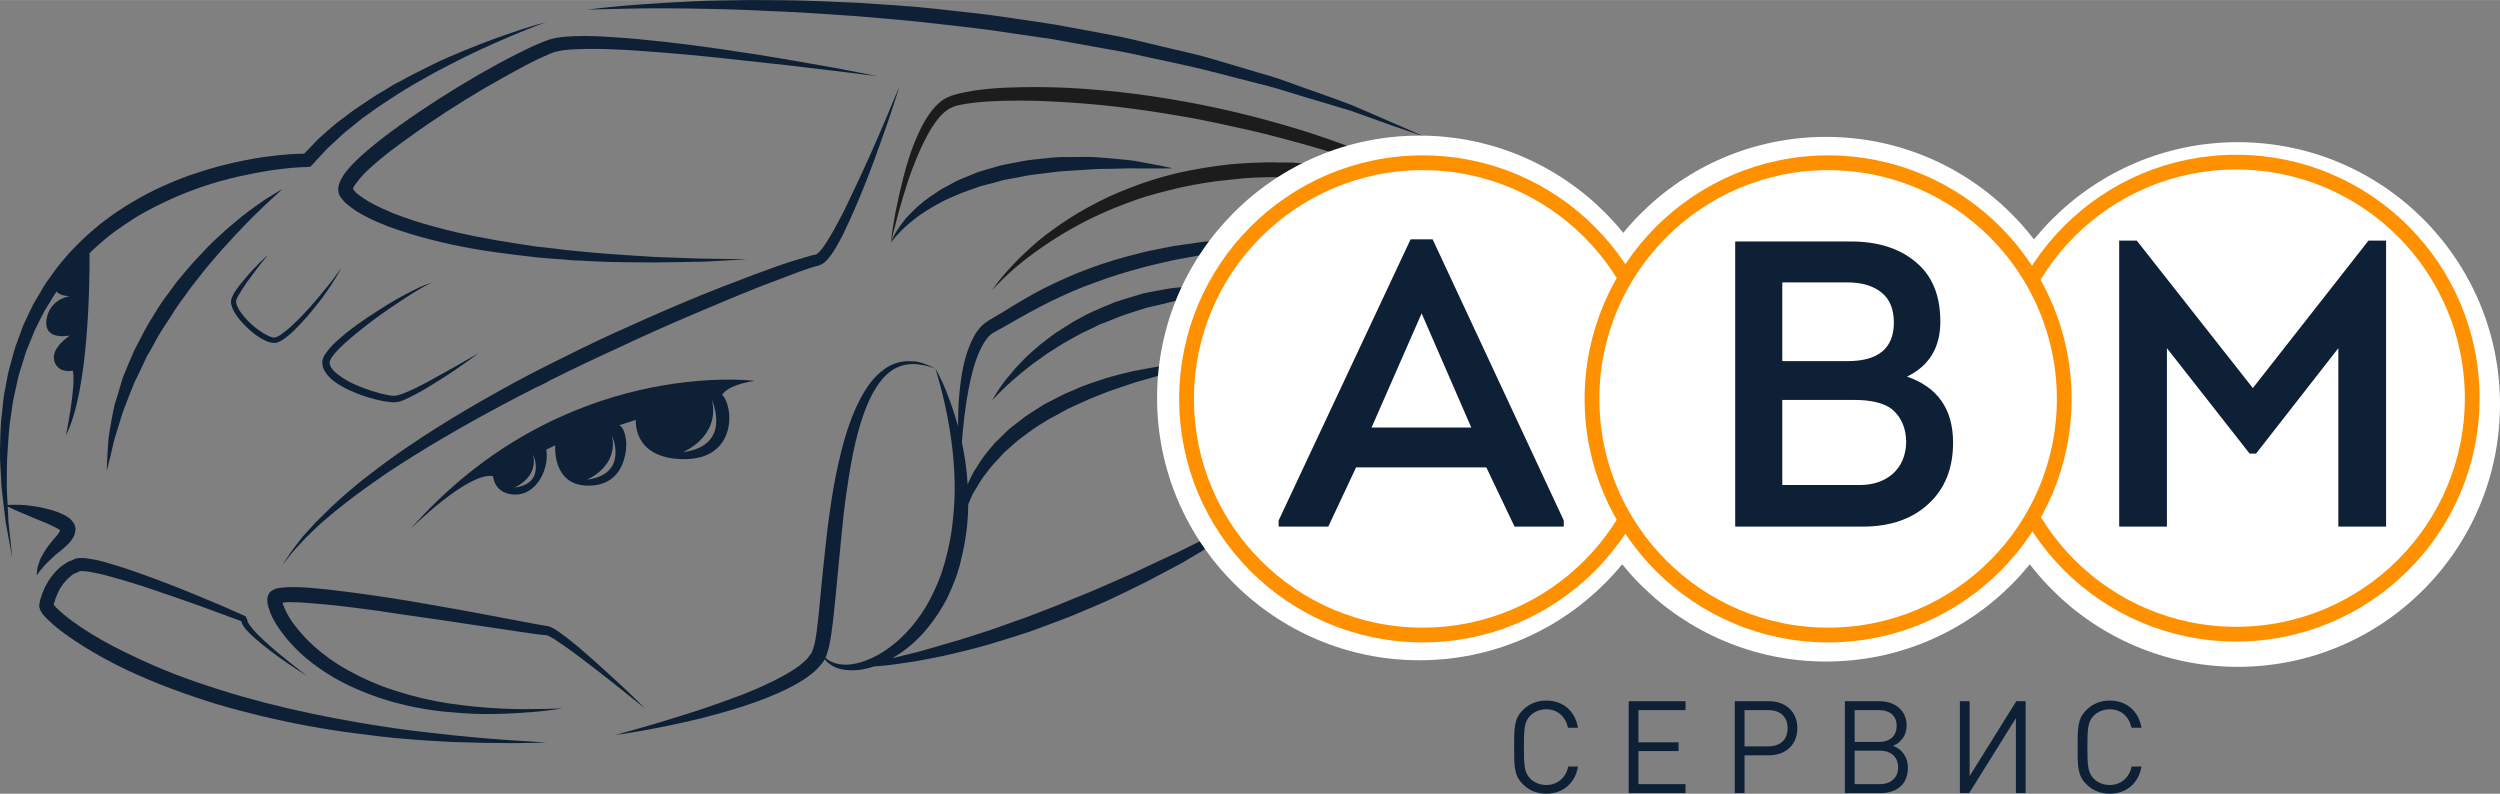 <?xml version="1.0" encoding="UTF-8"?>
<!DOCTYPE svg PUBLIC "-//W3C//DTD SVG 1.1//EN" "http://www.w3.org/Graphics/SVG/1.1/DTD/svg11.dtd">
<!-- Creator: CorelDRAW X8 -->
<svg xmlns="http://www.w3.org/2000/svg" xml:space="preserve" width="255.27mm" height="81.048mm" version="1.1" style="shape-rendering:geometricPrecision; text-rendering:geometricPrecision; image-rendering:optimizeQuality; fill-rule:evenodd; clip-rule:evenodd"
viewBox="0 0 11784 3741"
 xmlns:xlink="http://www.w3.org/1999/xlink">
 <rect x="0" y="0" width="11784" height="3741" fill="#808080" stroke="none"/>
 <defs>
  <style type="text/css">
   <![CDATA[
    .str1 {stroke:#FF9100;stroke-width:69.591}
    .str0 {stroke:#FF9100;stroke-width:69.591}
    .str2 {stroke:#FF9100;stroke-width:69.591}
    .fil1 {fill:#1C1C1D}
    .fil0 {fill:#0E2035}
    .fil2 {fill:white}
    .fil3 {fill:#0E2035;fill-rule:nonzero}
   ]]>
  </style>
 </defs>
 <g id="Слой_x0020_1">
  <path class="fil0" d="M2425 2298c0,0 113,-45 88,-156 0,0 62,137 -88,156zm341 -37c0,0 152,-61 118,-210 0,0 84,184 -118,210zm453 -130c0,0 176,-71 137,-245 0,0 98,215 -137,245zm-644 -12l42 -20c0,0 -16,190 156,190 173,0 179,-169 179,-194 0,-26 -8,-80 -33,-91l78 -25c0,0 -17,185 229,185 247,0 234,-247 178,-303 0,0 20,-46 153,-66 0,0 -904,-117 -1623,699 0,0 272,-271 390,-250 0,0 5,87 106,87 101,0 160,-123 145,-212z"/>
  <path class="fil0" d="M1560 1731c10,16 26,30 44,42 35,26 77,44 118,59 42,15 86,28 124,33l17 0c2,0 7,-1 11,-2 9,-3 19,-5 28,-9 19,-7 37,-16 55,-24 35,-17 68,-35 98,-52 61,-34 111,-61 146,-82 35,-20 55,-32 55,-32 0,0 -18,14 -51,38 -33,23 -80,57 -139,93 -30,19 -62,39 -97,58 -18,9 -36,19 -56,28 -9,5 -20,8 -31,12 -7,1 -12,2 -20,3l-16 0c-48,-5 -91,-16 -135,-31 -44,-16 -88,-34 -128,-62 -20,-14 -39,-31 -53,-55 -7,-13 -11,-25 -11,-43 1,-4 0,-6 2,-10 1,-4 2,-8 4,-12 3,-6 6,-12 10,-17 28,-41 64,-69 97,-97 69,-55 138,-98 197,-135 59,-36 111,-62 148,-80 18,-8 33,-14 44,-17 10,-4 16,-4 16,-4 0,0 -6,1 -16,6 -10,4 -23,12 -41,22 -35,20 -83,52 -140,90 -57,39 -122,87 -187,142 -32,28 -66,58 -90,92 -2,4 -4,8 -6,12l-2 4c-1,2 -1,5 -1,8 -1,1 1,7 1,10 1,4 4,8 5,12z"/>
  <path class="fil0" d="M1403 1509c42,-42 79,-84 109,-121 31,-37 56,-68 72,-91 17,-22 24,-37 23,-37 1,0 -4,16 -19,40 -14,24 -36,58 -64,97 -29,38 -64,83 -105,127 -21,22 -43,45 -69,65 -13,10 -26,20 -45,26 -4,1 -12,2 -16,1 -5,0 -10,-1 -14,-2 -9,-2 -17,-5 -25,-9 -31,-14 -57,-35 -81,-57 -24,-22 -45,-46 -62,-73 -8,-14 -15,-28 -18,-46 -2,-20 8,-34 14,-47 15,-25 32,-45 47,-63 31,-38 59,-66 79,-86 20,-20 33,-30 33,-30 0,0 -10,12 -28,34 -17,23 -42,54 -70,93 -13,19 -28,41 -41,64 -6,11 -12,23 -10,33 2,10 8,23 15,35 15,24 36,47 58,67 23,20 48,39 75,52 7,4 14,6 20,8 4,1 7,2 10,2 3,0 4,0 7,-1 12,-3 26,-12 37,-21 25,-18 47,-39 68,-60z"/>
  <path class="fil0" d="M1625 817c25,-33 52,-59 80,-85 56,-50 116,-96 176,-139 121,-87 246,-166 373,-240 63,-36 126,-71 191,-103 32,-16 64,-32 98,-46 16,-7 34,-14 51,-19 20,-6 39,-9 58,-11 72,-7 140,-5 208,-1 67,4 132,9 195,16 126,12 245,28 355,44 219,31 400,65 527,87 127,24 199,39 199,39 0,0 -73,-9 -201,-25 -128,-16 -311,-37 -530,-60 -110,-12 -229,-23 -355,-32 -62,-5 -127,-9 -193,-11 -65,-1 -133,-2 -198,5 -16,3 -31,5 -45,9 -15,5 -30,12 -46,19 -31,13 -62,29 -93,45 -62,33 -124,68 -187,104 -124,73 -247,152 -365,238 -59,42 -118,86 -170,133 -27,24 -52,49 -71,75 -10,12 -18,26 -18,32 5,7 11,13 16,19 20,16 49,36 80,52 30,16 62,29 93,43 65,25 131,47 197,64 131,36 262,60 386,79 31,5 62,9 92,14 30,3 60,7 90,10 29,4 58,7 87,10 28,3 56,5 84,8 109,10 210,15 300,21 89,3 167,7 232,8 129,2 202,3 202,3 0,0 -73,4 -202,11 -65,2 -143,2 -233,4 -90,-1 -192,0 -302,-6 -28,-2 -56,-3 -85,-4 -29,-3 -58,-5 -88,-7 -60,-4 -121,-11 -184,-19 -127,-15 -260,-36 -395,-71 -68,-17 -137,-38 -205,-63 -34,-14 -68,-27 -101,-45 -34,-17 -66,-36 -101,-67 -6,-7 -12,-14 -18,-21 -13,-15 -17,-38 -14,-53 6,-30 19,-47 30,-64z"/>
  <path class="fil0" d="M1578 2411c-28,23 -54,46 -77,66 -23,22 -44,43 -63,61 -35,39 -64,68 -80,91 -18,22 -27,34 -27,34 0,0 8,-13 24,-36 14,-24 40,-57 73,-99 18,-19 37,-41 59,-65 22,-22 47,-46 73,-72 54,-50 117,-106 189,-160 144,-112 321,-227 518,-340 98,-56 201,-113 307,-166 106,-53 214,-107 324,-157 110,-50 220,-99 330,-145 109,-46 218,-88 324,-128 53,-19 105,-39 157,-56 26,-8 52,-17 78,-24 12,-4 26,-8 41,-12 7,-2 13,-2 19,-4 0,0 0,0 0,0 0,0 0,0 1,0 1,-2 3,-2 4,-3 15,-12 30,-33 43,-53 13,-20 25,-41 37,-62 23,-42 45,-83 64,-124 78,-161 138,-299 179,-396 41,-97 64,-153 64,-153 0,0 -17,58 -51,158 -35,99 -83,242 -155,409 -18,41 -37,84 -59,129 -11,22 -23,44 -36,66 -15,23 -27,45 -52,67l-12 8c-4,3 -11,5 -17,7 -7,2 -13,3 -19,5 -11,3 -23,7 -34,11 -25,8 -50,17 -75,27 -51,19 -102,39 -155,59 -104,41 -211,87 -320,133 -108,46 -218,95 -326,146 -218,99 -433,206 -630,313 -99,54 -193,108 -281,161 -88,54 -170,105 -243,157 -74,51 -139,101 -196,147z"/>
  <path class="fil0" d="M1222 993c-22,21 -47,45 -72,72 -27,27 -54,57 -83,89 -30,31 -57,66 -88,101 -30,36 -59,75 -89,113 -14,20 -28,40 -43,60l-21 30 -20 32c-27,41 -55,82 -77,125 -12,22 -23,43 -36,63 -10,22 -20,43 -30,64 -10,21 -20,41 -30,62 -8,20 -16,41 -24,60 -15,40 -31,77 -41,113 -11,36 -21,69 -30,98 -7,30 -13,56 -18,77 -11,43 -17,68 -17,68 0,0 1,-25 3,-70 1,-22 3,-49 5,-80 4,-31 10,-65 17,-103 4,-19 7,-39 12,-59 6,-20 13,-40 19,-61 6,-21 13,-43 19,-65 9,-22 18,-43 27,-66 10,-22 19,-44 29,-67 11,-22 23,-45 35,-67 22,-45 50,-88 77,-132l21 -32 23 -31c15,-20 30,-41 45,-61 32,-39 64,-77 97,-112 32,-35 64,-68 97,-98 32,-30 63,-57 93,-81 29,-25 58,-45 82,-63 26,-18 48,-34 67,-45 19,-12 34,-21 44,-27 11,-6 16,-9 16,-9 0,0 -19,17 -51,47 -17,15 -36,34 -58,55z"/>
  <path class="fil0" d="M253 2856l0 -1 0 -1 0 -2 0 4zm-68 5l0 1 1 1 1 4c2,10 12,25 14,27 3,4 7,9 11,13 57,59 120,100 184,141 130,81 268,144 409,197 70,26 142,51 214,73 72,22 145,40 218,58 146,35 294,62 443,81 74,10 148,19 223,25 75,7 149,11 224,15 75,2 150,5 224,5 75,2 150,-1 224,-2 -74,-6 -149,-9 -223,-15 -74,-5 -148,-13 -223,-20 -74,-9 -148,-16 -221,-26 -37,-5 -74,-10 -111,-16 -36,-6 -73,-11 -110,-18 -146,-25 -291,-55 -435,-92 -143,-37 -284,-81 -422,-133 -69,-27 -137,-56 -203,-88 -67,-31 -132,-65 -194,-103 -62,-38 -124,-81 -171,-128 -3,-3 -5,-6 -7,-9l-2 -1c1,-3 1,-6 2,-9 4,-15 10,-31 17,-46 13,-30 34,-58 57,-77 5,-4 10,-8 16,-13l26 -11 4 -2 0 0 2 -1c1,0 5,0 8,0 7,0 15,0 24,1 34,5 70,13 105,23 71,19 142,41 212,65 70,24 141,48 211,73l201 74c1,9 5,15 8,21 5,8 11,15 17,22 12,13 24,25 37,36 26,23 52,44 80,65 54,41 110,78 167,114 -53,-41 -106,-83 -158,-127 -25,-22 -50,-44 -74,-68 -11,-12 -23,-24 -32,-37 -5,-6 -10,-12 -13,-19 -4,-6 -5,-13 -4,-12l-8 -18c-68,-31 -137,-61 -206,-89 -69,-29 -139,-57 -209,-83 -70,-26 -141,-52 -213,-73 -37,-11 -73,-22 -113,-27 -10,-2 -21,-3 -32,-3 -6,0 -12,0 -20,1l-5 1 -3 1 -1 0c0,0 -2,1 -3,1 -1,1 -3,1 -2,1l-6 3 -26 11c-9,5 -19,13 -29,19 -35,29 -59,62 -78,99 -9,19 -16,38 -22,59 -1,5 -2,11 -3,16l-2 8c0,2 0,1 0,1 0,-2 0,-3 0,10z"/>
  <path class="fil0" d="M2336 3365c-66,2 -141,-1 -222,-9 -82,-7 -170,-22 -261,-47 -91,-26 -186,-62 -277,-114 -90,-53 -178,-120 -245,-211 -17,-22 -33,-46 -46,-72 -7,-14 -13,-27 -17,-43 -3,-7 -5,-15 -7,-24 0,-6 -1,-12 -1,-19 0,-3 0,-3 0,-5l1 -3 0 -1c0,-1 0,-1 0,-1 0,1 0,1 1,-5 5,-18 16,-26 23,-29 7,-4 12,-6 17,-8 10,-2 18,-4 26,-4 15,-2 30,-3 44,-3 28,0 56,1 84,3 109,9 216,24 322,39 106,15 209,34 309,51 100,17 196,36 287,53 46,9 90,17 133,25 22,4 43,8 63,11 1,0 3,1 6,1 2,0 10,1 13,3 7,2 13,5 18,8 10,5 19,11 27,17 68,48 123,98 173,142 49,44 91,83 126,115 69,65 107,104 107,104 0,0 -42,-34 -116,-93 -37,-30 -82,-65 -134,-105 -52,-40 -112,-86 -178,-129 -8,-5 -17,-10 -25,-14 -4,-2 -8,-3 -11,-4 -1,0 -1,0 -1,0 0,0 1,0 -1,0l-9 -1c-23,-2 -43,-5 -65,-8 -44,-6 -88,-13 -134,-20 -92,-13 -189,-28 -289,-43 -100,-14 -204,-29 -309,-45 -105,-14 -212,-28 -317,-35 -27,-2 -53,-4 -79,-4 -12,0 -25,0 -36,2l-4 0c1,3 1,6 2,9 4,10 8,21 14,32 10,21 23,42 38,62 60,81 139,147 223,198 84,50 172,89 259,116 87,28 172,47 251,59 79,11 153,19 218,22 65,4 123,5 170,4 47,0 84,-1 109,-2 26,-1 39,-1 39,-1 0,0 -13,1 -38,5 -25,3 -62,9 -110,12 -47,4 -104,8 -171,9z"/>
  <path class="fil0" d="M243 2477c-15,-7 -30,-14 -46,-20 -31,-13 -61,-25 -86,-36 -35,-14 -61,-27 -75,-34 2,25 3,50 4,75l18 168 -31 -167c-7,-56 -14,-113 -20,-169 -2,-57 -8,-114 -7,-171 2,-57 1,-115 9,-172 3,-28 5,-57 9,-85l16 -85c4,-29 14,-56 21,-84 8,-28 14,-56 25,-83l30 -82 37 -78c12,-27 29,-51 43,-76 14,-26 30,-50 47,-73l26 -36c8,-12 18,-22 27,-34 19,-22 37,-45 58,-65 40,-43 84,-81 129,-118 24,-17 46,-35 70,-51 25,-16 49,-33 74,-47 50,-30 101,-57 154,-80 53,-24 107,-45 162,-62 55,-19 111,-33 167,-46 56,-13 113,-23 170,-30 53,-7 106,-11 160,-12l49 -51c18,-21 41,-38 61,-57 21,-18 42,-37 65,-53 22,-17 44,-34 67,-50l69 -46c23,-16 47,-30 71,-44 23,-15 47,-29 72,-41 24,-13 48,-27 73,-39 49,-25 99,-50 149,-72 51,-22 101,-43 153,-63 51,-20 103,-39 155,-56 52,-18 104,-34 157,-48 -51,18 -102,39 -153,60 -50,21 -100,43 -150,66 -50,23 -99,47 -147,72 -24,13 -49,25 -73,38l-71 40c-24,13 -47,27 -70,41 -24,14 -46,29 -69,44 -23,15 -46,29 -68,45l-66 47c-21,17 -42,34 -63,51 -21,16 -41,35 -60,53 -20,19 -41,36 -58,56l-55 59 -10 10 -14 1c-53,1 -110,7 -165,15 -55,8 -109,19 -164,31 -54,13 -107,27 -160,45 -53,18 -104,38 -155,61 -25,11 -50,24 -75,36 -24,12 -48,26 -72,39 -24,14 -47,30 -70,45 -23,15 -45,32 -67,48 -34,27 -67,56 -98,86 1,157 -6,653 -111,858 0,0 49,-240 32,-304 0,0 -68,16 -87,-45 -19,-62 74,-121 74,-121 0,0 -125,28 -111,-74 15,-102 114,-112 114,-112 0,0 -45,4 -66,-21 -9,12 -17,24 -24,37 -13,24 -30,46 -42,71l-37 74 -31 77c-12,25 -18,52 -27,79 -8,26 -18,53 -23,80l-18 82c-6,27 -9,55 -13,82 -10,56 -12,112 -16,168 -5,56 -3,112 -4,168 1,30 2,59 4,88 15,-1 45,-2 84,1 29,3 61,7 96,16 18,4 36,9 54,16 19,7 37,15 58,30 5,5 10,9 15,17 6,6 12,18 13,32l0 1 0 1 -1 5 0 0 0 2 0 4c-1,2 -1,3 -2,9 -3,9 -6,18 -10,22 -13,23 -29,35 -42,47 -13,12 -26,21 -38,31 -11,10 -22,20 -31,29 -19,18 -33,35 -44,48 -10,14 -15,21 -15,21 0,0 0,-9 2,-26 2,-8 3,-19 8,-30 3,-12 8,-25 16,-38 13,-26 35,-54 57,-80 12,-12 22,-26 26,-35 2,-3 1,-3 2,-2l0 -1 -1 -1c-9,-7 -25,-15 -40,-22z"/>
  <path class="fil0" d="M3303 3344c60,-20 124,-43 191,-68 66,-26 136,-56 202,-93 33,-18 66,-39 93,-63 14,-12 25,-26 34,-39 3,-7 7,-13 9,-20 3,-10 6,-20 8,-28 7,-35 13,-78 17,-119 4,-41 8,-83 12,-124 8,-84 17,-168 26,-250 9,-83 21,-164 34,-242 14,-79 31,-154 51,-225 20,-70 45,-136 75,-193 30,-58 67,-107 112,-139 43,-33 94,-42 131,-38 19,-1 35,4 49,8 14,4 25,9 34,13 18,9 28,13 28,13 0,0 -10,-3 -29,-9 -9,-3 -21,-7 -35,-8 -14,-2 -30,-5 -47,-4 -36,1 -79,13 -115,46 -36,32 -66,80 -91,136 -49,112 -78,255 -100,410 -12,77 -20,157 -28,239 -8,83 -16,166 -24,250 -4,42 -9,84 -13,126 -5,42 -10,82 -20,128 -3,12 -6,21 -9,31 -2,6 -5,12 -7,18 7,7 17,14 30,20 21,10 51,15 84,12 33,-3 69,-14 106,-31 75,-35 151,-98 212,-180 32,-42 58,-88 81,-137 12,-25 22,-50 31,-75 5,-13 9,-27 13,-41 2,-6 5,-14 6,-19l5 -21c15,-53 25,-108 31,-163 6,-54 10,-109 10,-161 0,-106 -11,-205 -25,-289 -14,-84 -31,-154 -44,-202 -13,-49 -22,-76 -22,-76 0,0 15,25 36,71 20,46 47,114 70,199l1 3c0,-53 1,-115 9,-184 7,-59 17,-124 43,-191 13,-33 29,-67 58,-98 15,-15 36,-28 50,-36 16,-9 31,-18 46,-27 62,-39 129,-79 198,-115 71,-35 143,-68 218,-95 75,-28 151,-50 227,-69 38,-11 76,-17 114,-25 18,-4 37,-7 56,-11 18,-2 37,-5 55,-8 37,-4 73,-12 109,-14 35,-3 70,-6 104,-9 68,-5 132,-5 191,-7 59,0 113,3 161,5 48,1 90,6 124,8 68,6 107,10 107,10 0,0 -39,2 -107,4 -35,2 -76,0 -124,4 -47,3 -101,7 -159,10 -59,7 -122,11 -188,20 -66,8 -136,18 -207,31 -18,4 -36,7 -55,10 -18,4 -36,8 -54,12 -36,9 -73,16 -110,27 -73,19 -147,42 -219,69 -73,25 -143,57 -212,90 -68,34 -133,70 -197,107 -32,20 -68,35 -87,51 -21,20 -37,48 -50,77 -26,58 -40,119 -51,176 -19,100 -27,187 -32,253 13,61 23,127 27,198 12,-27 25,-57 44,-83 23,-40 53,-76 85,-113 18,-17 35,-34 53,-52 18,-18 39,-32 59,-48 10,-8 20,-16 31,-24l32 -21c22,-13 43,-29 66,-41l68 -35c23,-12 47,-21 70,-31 46,-22 94,-35 139,-51 46,-14 91,-25 134,-35 43,-8 83,-16 121,-22 38,-5 72,-8 103,-12 31,-3 58,-3 80,-4 44,-2 69,-3 69,-3 0,0 -24,7 -67,17 -22,5 -48,10 -77,17 -30,8 -63,17 -100,26 -36,10 -75,21 -116,33 -40,13 -83,28 -127,43 -43,17 -88,33 -131,54 -22,10 -45,20 -67,31l-64 35c-22,10 -42,25 -63,37l-31 20c-10,7 -19,14 -29,21 -18,15 -39,28 -56,43 -17,16 -35,31 -52,46 -30,34 -62,64 -86,99 -27,32 -44,67 -64,98 -7,17 -14,33 -21,48l0 1c0,32 -2,63 -5,96 -6,58 -16,116 -31,174l-5 21c-3,9 -5,15 -7,22 -4,14 -8,27 -14,42 -11,28 -22,55 -35,82 -26,53 -59,102 -94,145 -49,61 -107,109 -167,143 35,-8 72,-17 112,-27 49,-14 101,-28 157,-45 55,-15 113,-35 173,-54 60,-19 120,-43 183,-64 61,-24 125,-47 187,-73 61,-26 124,-49 185,-77 60,-27 120,-51 177,-79 57,-27 112,-53 165,-77 52,-26 101,-50 146,-72 45,-23 87,-43 123,-62 37,-19 69,-36 95,-49 53,-27 84,-42 84,-42 0,0 -28,20 -76,54 -25,17 -55,37 -89,60 -34,24 -73,49 -117,75 -44,26 -91,55 -141,84 -52,27 -106,57 -162,86 -57,29 -117,57 -177,86 -61,28 -124,53 -187,80 -63,25 -127,47 -190,71 -64,21 -126,41 -188,59 -61,18 -121,33 -178,46 -57,14 -111,23 -161,33 -51,8 -97,15 -138,20 -25,3 -48,5 -69,6 -40,14 -80,20 -115,18 -37,-1 -69,-11 -91,-27 -12,-8 -21,-17 -27,-25 -2,4 -4,7 -6,11 -15,20 -31,38 -48,52 -34,29 -71,50 -107,69 -72,37 -145,64 -214,87 -69,23 -136,41 -197,57 -123,31 -227,50 -299,63 -73,13 -115,18 -115,18 0,0 41,-11 112,-31 71,-20 171,-50 290,-89z"/>
  <path class="fil0" d="M6367 522c-74,-22 -157,-47 -247,-74 -45,-14 -92,-29 -141,-42 -49,-13 -100,-26 -152,-39 -52,-14 -106,-27 -161,-41 -55,-14 -112,-25 -169,-38 -58,-12 -116,-25 -175,-38 -60,-12 -120,-21 -181,-33 -61,-11 -122,-22 -183,-33 -62,-9 -124,-18 -186,-27 -124,-20 -249,-33 -372,-47 -123,-15 -244,-23 -361,-34 -118,-7 -231,-17 -339,-21 -108,-5 -210,-10 -305,-12 -188,-5 -346,-5 -456,-2 -55,1 -98,2 -128,3 -29,1 -45,2 -45,2 0,0 16,-2 45,-6 29,-3 73,-8 128,-13 55,-5 121,-9 198,-14 77,-4 164,-10 258,-11 48,0 97,-2 148,-2 51,0 104,1 158,1 109,1 223,7 342,12 59,4 119,8 180,12 61,4 122,9 184,16 124,14 250,26 375,46 62,9 125,18 187,28 62,11 124,23 185,34 61,12 122,22 181,36 60,14 118,28 176,42 58,14 115,26 170,41 54,16 108,32 160,47 52,16 103,31 152,45 49,15 95,33 140,49 89,31 171,60 243,88 70,30 132,57 183,79 101,44 158,69 158,69 0,0 -59,-20 -163,-56 -52,-19 -115,-41 -187,-67z"/>
  <path class="fil0" d="M4227 1088c11,-17 25,-37 43,-59 20,-20 41,-45 68,-66 26,-24 58,-44 91,-66 17,-11 36,-20 54,-30 18,-11 38,-20 58,-28 20,-8 41,-16 61,-25 21,-8 43,-13 65,-20 22,-6 44,-14 67,-18l67 -13c46,-10 92,-13 137,-18 45,-6 89,-5 132,-5 43,-1 85,-1 124,3 39,3 76,6 110,10 34,2 65,9 92,14 27,5 51,9 70,13 39,8 61,13 61,13 0,0 -22,1 -62,1 -20,0 -44,0 -71,0 -11,0 -22,0 -34,0 -18,-1 -38,-1 -59,0 -33,1 -70,2 -108,2 -39,0 -79,5 -120,7 -21,1 -42,2 -64,4 -21,1 -43,5 -64,7 -44,6 -88,9 -131,19l-65 12c-22,3 -42,11 -63,16 -21,6 -42,10 -62,16 -20,7 -40,14 -60,21 -19,6 -38,14 -56,22 -18,8 -36,15 -53,23 -33,18 -65,34 -92,53 -29,17 -52,36 -73,53 -20,17 -38,33 -51,48 -14,14 -24,26 -30,34 -7,8 -10,13 -10,13 0,0 2,-5 6,-15 5,-10 11,-24 22,-41z"/>
  <path class="fil1" d="M6148 837c-19,-1 -38,-1 -58,-2 -19,0 -38,0 -57,0 -20,0 -39,0 -59,0l-58 2c-40,1 -79,6 -118,10 -78,7 -156,20 -231,36 -75,18 -150,36 -219,61 -69,25 -135,51 -196,81 -61,29 -117,61 -167,92 -101,63 -179,125 -230,172 -51,47 -78,78 -78,78 0,0 21,-34 68,-87 24,-26 53,-58 89,-91 36,-34 78,-71 128,-106 49,-36 104,-72 165,-105 61,-34 128,-66 200,-93 71,-28 146,-51 224,-70 79,-17 159,-31 240,-40 40,-3 81,-7 121,-8l61 -2c20,0 40,0 60,1 20,0 40,0 60,0 19,2 39,3 59,5 39,2 77,5 115,11 75,7 147,22 215,35 68,16 132,30 190,48 27,8 53,16 79,24 -2,-1 -4,-2 -6,-3 -30,-12 -62,-25 -96,-37 -33,-13 -68,-27 -106,-41 -37,-13 -76,-27 -116,-40 -40,-14 -82,-28 -125,-42 -87,-27 -178,-53 -274,-78 -95,-26 -195,-47 -296,-69 -101,-22 -205,-39 -309,-55 -104,-15 -208,-28 -311,-36 -103,-8 -204,-14 -303,-14 -97,0 -193,3 -278,19 -45,8 -72,25 -100,56 -26,29 -47,64 -65,98 -36,69 -62,137 -83,197 -20,61 -36,115 -48,159 -24,89 -36,141 -36,141 0,0 5,-53 22,-144 9,-46 21,-101 37,-164 16,-62 37,-133 71,-207 17,-37 37,-75 66,-111 7,-9 15,-18 24,-26 8,-8 21,-19 30,-24l7 -4c2,-1 1,-1 5,-3l5 -2 18 -8c11,-3 23,-7 34,-10 93,-22 190,-28 291,-30 100,-2 204,0 308,8 105,8 211,19 317,35 211,31 419,77 611,133 96,27 188,58 274,89 86,31 166,63 239,94 74,31 140,63 198,92 58,28 108,55 148,77 10,6 20,11 28,16 5,2 10,4 15,6 65,26 102,42 102,42 0,0 -23,-6 -63,-17 4,3 8,5 12,7 21,12 33,19 33,19 0,0 -28,-12 -78,-35 -3,-1 -7,-2 -11,-3 -33,-11 -74,-21 -121,-33 -24,-5 -49,-12 -76,-18 -26,-6 -54,-12 -83,-18 -58,-14 -122,-23 -189,-35 -68,-9 -139,-20 -213,-26 -37,-4 -74,-6 -112,-7z"/>
  <path class="fil0" d="M5763 1389c-17,1 -35,3 -53,5 -18,2 -37,2 -57,6 -38,7 -79,14 -120,20 -42,10 -84,21 -127,30 -42,14 -86,26 -128,42l-62 25 -32 12 -30 15c-19,9 -39,19 -59,28 -19,10 -38,21 -56,31 -38,20 -71,44 -104,64 -16,11 -31,23 -46,33 -15,10 -30,21 -43,32 -107,84 -169,154 -169,154 0,0 11,-21 34,-55 11,-16 25,-37 44,-58 9,-11 19,-23 29,-35 11,-12 23,-24 35,-37 24,-26 53,-50 84,-77 32,-24 65,-52 103,-74 19,-12 38,-25 57,-36 20,-11 41,-22 61,-33l32 -15 32 -14 65 -27c45,-16 91,-28 135,-42 46,-10 91,-17 134,-25 44,-5 86,-8 127,-11 40,-4 78,0 113,1 35,1 67,1 95,6 28,4 53,8 73,11 40,6 63,11 63,11 0,0 -24,1 -64,3 -20,1 -45,2 -73,3 -28,-1 -59,4 -93,7z"/>
  <path class="fil0" d="M2535 1822c-5,-3 -11,-5 -18,-5 3,-16 11,-28 15,-44 22,1 40,8 51,25 -16,8 -32,16 -48,24z"/>
  <path class="fil2" d="M6691 639c682,0 1236,554 1236,1236 0,683 -554,1237 -1236,1237 -683,0 -1237,-554 -1237,-1237 0,-682 554,-1236 1237,-1236z"/>
  <path class="fil2" d="M8607 645c683,0 1236,554 1236,1237 0,682 -553,1236 -1236,1236 -683,0 -1236,-554 -1236,-1236 0,-683 553,-1237 1236,-1237z"/>
  <path class="fil2" d="M10548 670c683,0 1236,554 1236,1236 0,683 -553,1237 -1236,1237 -683,0 -1236,-554 -1236,-1237 0,-682 553,-1236 1236,-1236z"/>
  <path class="fil2 str0" d="M10540 764c615,0 1113,498 1113,1113 0,614 -498,1112 -1113,1112 -614,0 -1112,-498 -1112,-1112 0,-615 498,-1113 1112,-1113z"/>
  <path class="fil2 str1" d="M6706 767c614,0 1112,499 1112,1113 0,615 -498,1113 -1112,1113 -615,0 -1113,-498 -1113,-1113 0,-614 498,-1113 1113,-1113z"/>
  <path class="fil2 str2" d="M8617 767c615,0 1113,499 1113,1113 0,615 -498,1113 -1113,1113 -614,0 -1113,-498 -1113,-1113 0,-614 499,-1113 1113,-1113z"/>
  <path class="fil3" d="M7006 2203l-614 0 -131 279 -234 0 0 -29 622 -1325 104 0 618 1325 0 29 -232 0 -133 -279zm-305 -726l-236 538 470 0 -234 -538z"/>
  <path class="fil3" d="M9146 1516c0,121 -52,208 -157,259 145,50 217,154 217,311 0,121 -38,217 -115,288 -77,72 -181,108 -311,108l-601 0 0 -1344 545 0c127,0 229,32 306,97 78,64 116,158 116,281zm-437 -185l-308 0 0 371 308 0c144,0 217,-60 218,-180 0,-64 -19,-112 -58,-143 -39,-32 -93,-48 -160,-48zm32 554l-340 0 0 401 365 0c64,0 116,-18 156,-53 39,-35 61,-84 63,-147 0,-68 -23,-121 -69,-159 -38,-28 -97,-42 -175,-42z"/>
  <polygon class="fil3" points="10619,1829 11164,1134 11247,1134 11247,2482 11022,2482 11022,1641 10634,2138 10604,2138 10214,1641 10214,2482 9989,2482 9989,1134 10072,1134 "/>
  <path class="fil3" d="M7438 3613l-46 0c-11,52 -50,87 -104,87 -28,0 -56,-11 -75,-30 -27,-28 -30,-58 -30,-149 0,-90 3,-120 30,-148 19,-19 47,-30 75,-30 54,0 91,34 103,87l47 0c-14,-81 -72,-128 -150,-128 -42,0 -81,15 -110,45 -41,40 -41,83 -41,174 0,92 0,135 41,175 29,30 68,45 110,45 77,0 136,-47 150,-128zm507 125l0 -42 -222 0 0 -156 189 0 0 -41 -189 0 0 -152 222 0 0 -42 -268 0 0 433 268 0zm527 -306c0,-76 -54,-127 -134,-127l-161 0 0 433 46 0 0 -178 115 0c80,0 134,-51 134,-128zm-46 0c0,54 -34,86 -92,86l-111 0 0 -171 111 0c58,0 92,31 92,85zm567 187c0,-33 -11,-59 -32,-80 -10,-10 -18,-15 -38,-24 16,-7 23,-11 32,-20 21,-19 32,-45 32,-76 0,-68 -52,-114 -128,-114l-163 0 0 433 168 0c81,0 129,-45 129,-119zm-53 -198c0,48 -31,76 -85,76l-113 0 0 -150 113 0c54,0 85,27 85,74zm7 196c0,48 -33,79 -87,79l-118 0 0 -158 118 0c54,0 87,30 87,79zm601 121l0 -433 -44 0 -220 353 0 -353 -46 0 0 433 44 0 220 -353 0 353 46 0zm546 -125l-46 0c-12,52 -50,87 -104,87 -28,0 -56,-11 -75,-30 -27,-28 -30,-58 -30,-149 0,-90 3,-120 30,-148 19,-19 47,-30 75,-30 54,0 91,34 103,87l47 0c-14,-81 -72,-128 -150,-128 -42,0 -81,15 -110,45 -41,40 -41,83 -41,174 0,92 0,135 41,175 29,30 68,45 110,45 77,0 136,-47 150,-128z"/>
 </g>
</svg>
